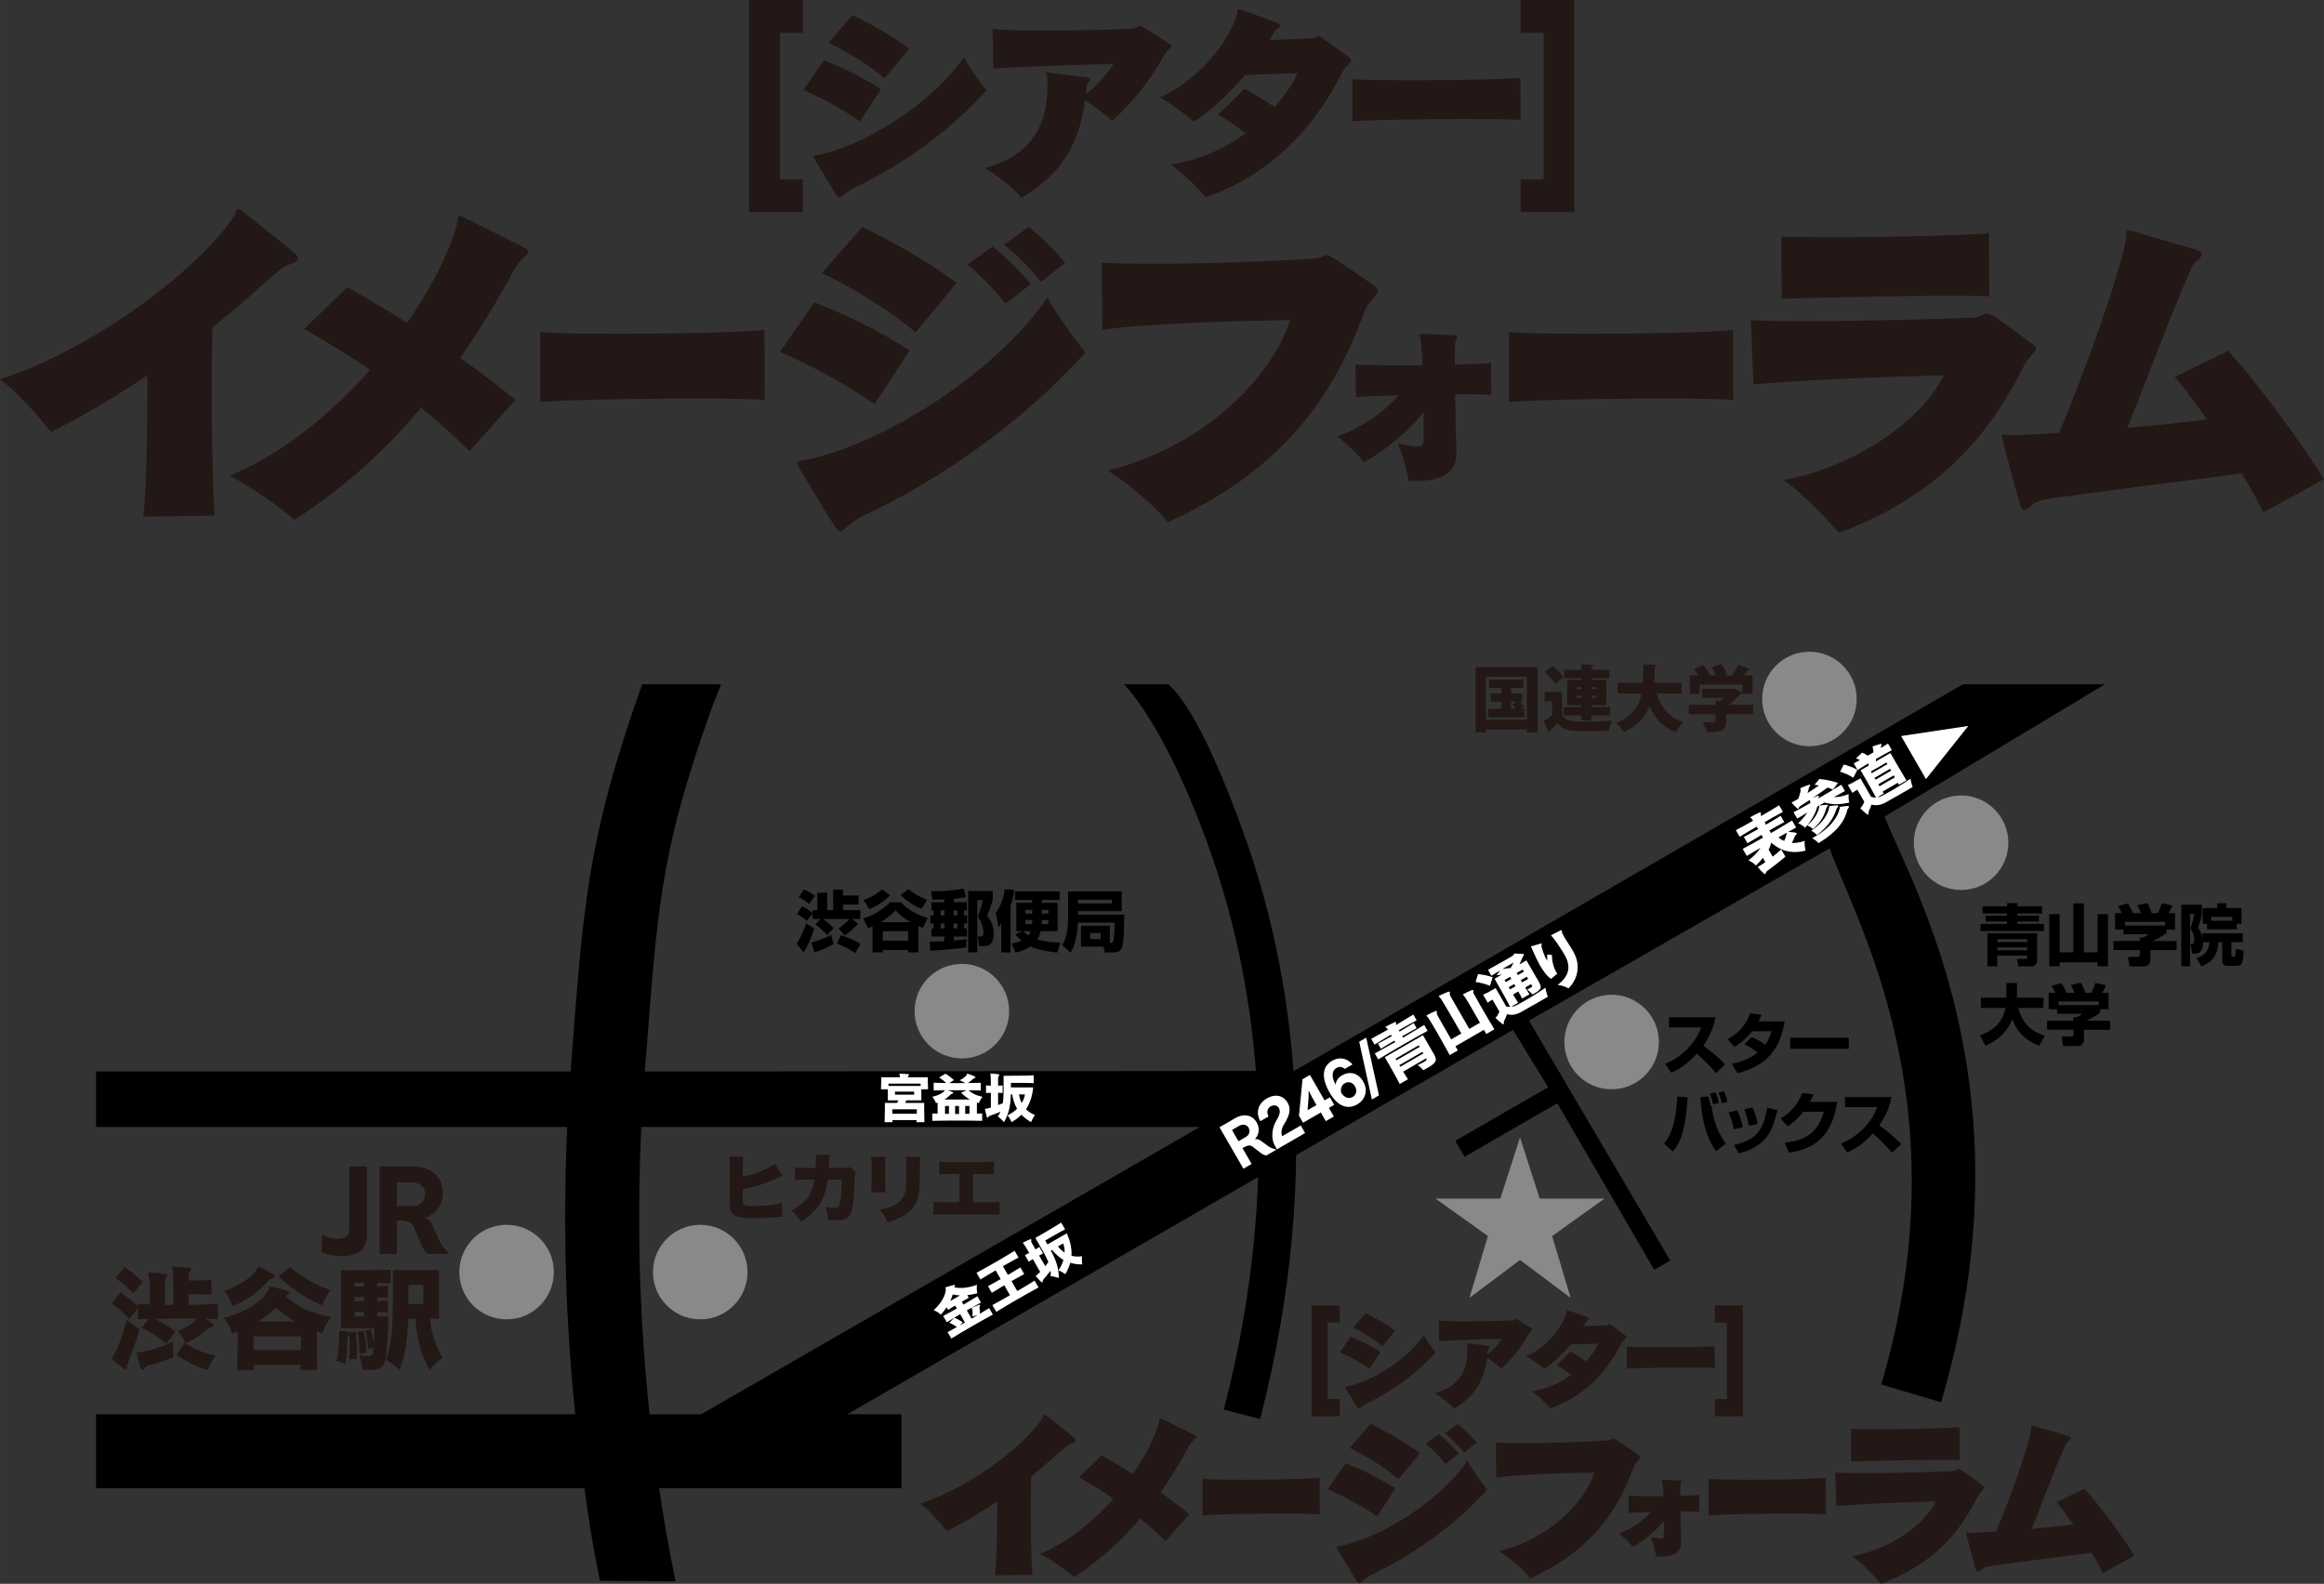 <?xml version="1.0" encoding="UTF-8"?>
<svg id="_レイヤー_1" data-name="レイヤー 1" xmlns="http://www.w3.org/2000/svg" width="263.98mm" height="179.91mm" viewBox="0 0 748.28 509.98">
  <rect x="0" y="0" width="748.28" height="509.98" fill="#333333" stroke="none"/>
  <defs>
    <style>
      .cls-1 {
        fill: none;
      }

      .cls-2 {
        fill: #231815;
      }

      .cls-3 {
        fill: #898989;
      }

      .cls-4 {
        fill: #fff;
      }
    </style>
  </defs>
  <g>
    <path class="cls-2" d="M241.19,68.34V0h17.28v10.6h-7.38v47.15h7.38v10.59h-17.28Z"/>
    <path class="cls-2" d="M284.84,25.22c-5.2-4.44-12.16-8.61-18.11-11.47l7.79-8.88c5.94,2.86,12.5,6.55,18.24,10.8l-7.92,9.56ZM276.91,39.09c-6.01-4.23-12.57-7.58-18.25-10.1l6.62-9.57c6.02,2.4,12.17,5.26,18.38,9.29l-6.76,10.39ZM275.13,60.47c-1.98.96-2.73,1.65-3.62,2.4-1.22,1.03-1.29,1.23-2.45-.41-.68-1.1-5.53-9.09-6.84-11.35-.89-1.51.75-.96,3.42-1.71,16.26-4.37,35.46-17.56,44.68-30.96,2.06,3.69,4.59,7.17,7.33,10.66-11.83,13.12-26.99,23.92-42.51,31.37Z"/>
    <path class="cls-2" d="M374.57,18.12c-3.76,7.1-9.77,14.83-16.46,20.78-2.33-2.06-5.6-4.58-8.74-6.64-1.65,12.38-6.23,23.04-20.51,31.44-1.97-2.66-7.79-7.32-11.82-9.57,16.81-4.44,20.84-16.25,20.16-29.04-.06-.94-1.15-1.83.28-1.69,1.63.13,11,1.35,12.57,1.56.95.13,1.23.48.41,1.64-.55.82-.61,1.29-.75,2.45-.07.43-.07.84-.14,1.31,3.35-2.61,7.03-6.57,8.95-9.77-10.8.27-30.33.82-38.67,1.49l-.28-12.79c8.34,1.1,39.84.28,44.96-.05,1.91-.14,1.5-1.58,3.62-.41,1.51.82,5.87,3.62,8.34,5.19,1.78,1.1-.55,1.56-1.92,4.1Z"/>
    <path class="cls-2" d="M431.99,23.59c-8.95,18.04-23.85,33.21-43.8,39.91-2.26-2.95-7.73-8.06-11.34-10.53,9.64-1.44,17.76-5.33,24.25-10.05-2.87-2.31-5.95-4.3-8.88-6l8.47-8.33c3.21,1.7,6.42,3.68,9.7,5.93,3.42-3.89,5.95-7.78,7.38-10.92-4.44.14-9.9.27-16.94.55-4.64,5.52-10.38,11.14-16.4,15.03-3.55-3-6.96-5.47-11-7.8,12.16-5.38,21.46-16.87,24.6-25.9.6-1.7,0-2.86,1.08-2.45,1.92.55,10.53,3.68,12.17,4.37,1.16.48,1.1,1.03.34,1.63-.81.62-1.3,1.03-2.11,2.66-.2.35-.41.76-.68,1.17,4.25-.14,8.41-.28,13.26-.48,2.06-.07,1.64-1.44,3.48-.28,1.71,1.17,6.91,4.99,8.34,6.02,2.66,2.25.13,1.37-1.91,5.47Z"/>
    <path class="cls-2" d="M435.43,39.02v-13.53c6.9.62,46.93.36,54.12-.41l.06,13.53c-7.04-.55-47.08-.19-54.18.41Z"/>
    <path class="cls-2" d="M489.62,68.34v-10.59h7.39V10.6h-7.39V0h17.29v68.34h-17.29Z"/>
    <path class="cls-2" d="M93.83,84.93c-2.51.8-3.54,1.7-5.92,3.75-6.03,5.47-12.41,11.07-19.47,16.75-.68,17.32-.12,50.23.68,60.58l-23.01.35c1.02-7.64,1.37-28.03,1.37-45.56-9.34,6.37-19.58,12.52-31.09,18.33-4.44-5.58-10.47-12.63-16.39-16.96,29.27-9.57,61.5-33.37,74.47-51.26,1.72-2.38,1.37-4.42,2.97-3.3,2.85,2.06,15.14,11.97,17.19,13.68,1.93,1.6,1.59,2.97-.8,3.64Z"/>
    <path class="cls-2" d="M165.48,86.99c-5.13,9.45-10.82,19-17.3,28.24,6.37,4.55,12.4,9.11,17.77,13.55l-14.82,16.5c-4.33-4.42-9.67-9.22-15.59-13.99-11.28,13.55-24.71,25.86-40.76,36.09-5.13-4.54-14.12-10.69-20.83-14.23,16.28-6.61,32.21-19.36,45.2-34.05-7.07-4.79-14.36-9.34-21.29-13.11l14-13.55c6.15,3.53,12.75,7.41,19.24,11.51,7.51-10.82,13.21-21.86,15.94-31.31.58-1.83-.12-3.77,1.59-2.97,3.07,1.47,18.11,9,19.82,9.91,2.17,1.14,2.17,1.81.35,3.18-1.38,1.26-2.28,2.4-3.3,4.23Z"/>
    <path class="cls-2" d="M173.96,129.46v-22.54c9.2,1.01,62.59.57,72.16-.69l.09,22.55c-9.39-.92-62.77-.34-72.25.67Z"/>
    <path class="cls-2" d="M335.21,90.74c-3.64-4.44-7.41-8.31-11.95-11.95l7.97-5.7c4.44,3.53,8.08,7.18,11.72,11.51l-7.74,6.15ZM323.71,97.81c-3.64-4.67-7.51-8.67-12.18-12.65l8.08-5.81c4.56,3.77,8.54,7.74,12.3,12.08l-8.2,6.38ZM294.79,107.02c-8.66-7.41-20.28-14.35-30.18-19.13l12.98-14.81c9.91,4.78,20.84,10.94,30.41,17.99l-13.2,15.95ZM281.58,130.15c-10.03-7.07-20.96-12.64-30.41-16.85l11.05-15.95c10.02,3.98,20.27,8.77,30.64,15.49l-11.28,17.32ZM278.61,165.79c-3.3,1.58-4.55,2.72-6.03,3.98-2.05,1.71-2.17,2.06-4.09-.67-1.15-1.83-9.24-15.15-11.39-18.91-1.48-2.5,1.25-1.58,5.69-2.84,27.1-7.28,59.1-29.27,74.48-51.59,3.42,6.14,7.63,11.95,12.19,17.76-19.71,21.88-44.99,39.87-70.84,52.29Z"/>
    <path class="cls-2" d="M439.11,100.88c-11.28,31.2-30.3,52.39-63.09,67.29-3.2-4.31-13.44-13.21-19.37-16.62,31.21-7.85,52.85-30.07,58.77-48.5-16.74.34-45.33.91-60.47,3.18l-.23-21.63c14.24.8,46.92.11,68.68-1.37,3.18-.23,2.84-2.17,5.8-.23,2.39,1.48,10.93,7.3,12.76,8.65,4.21,3.09-.57,2.97-2.84,9.24Z"/>
    <path class="cls-2" d="M468.54,126.95c.07,6.91.27,14.16.41,18.67.14,6.48-4.51,9.82-15.43,9.15-.28-2.81-2.12-8.88-3.42-11.95,7.79,1.56,8.27,1.37,8.27-1.7v-8.35c-5.34,6.5-11.96,12.02-19.27,16.13-1.44-2.33-6.43-6.96-8.68-8.33,6.97-2.26,14.83-7.44,19.88-13.25-6.15.12-11.48.34-13.73.53l-.13-10.51c3,.27,12.23.34,21.59.27-.13-3.34-.35-6.36-.68-8.76-.13-.8-.68-1.35.21-1.35,1.9.05,9.48.34,11.06.48.67.07.89.19.34,1.3-.41.67-.41,1.08-.48,1.97-.07,1.65-.07,3.77-.07,6.16,5.34-.14,9.71-.35,11.69-.55l.07,10.25c-1.84-.14-6.22-.14-11.62-.14Z"/>
    <path class="cls-2" d="M485.87,129.46v-22.54c9.2,1.01,62.59.57,72.15-.69l.09,22.55c-9.39-.92-62.77-.34-72.24.67Z"/>
    <path class="cls-2" d="M573.67,96.21l-.12-20.05c13.33.59,53.41,0,66.85-1.03l.12,20.28c-13.79-.57-53.18.34-66.85.8ZM651.22,118.64c-13.55,27-32.11,42.71-59.11,52.96-4.33-5.01-12.75-13.78-17.88-16.98,22.55-4.21,44.3-18.79,51.59-33.71-16.86.23-48.51,1.6-61.26,2.86l-.8-20.73c12.53,1.01,60.7-.23,72.21-.8,2.5-.13,2.61-2.5,5.92-.46,3.07,1.94,10.02,7.17,12.64,9.11,2.74,1.94-.57,2.27-3.3,7.74Z"/>
    <path class="cls-2" d="M728.81,164.99c-1.95-3.77-4.22-8.08-6.96-12.54-20.6,2.63-42.36,5.36-61.84,8.1-3.86.57-4.78,1.14-6.25,2.5-1.83,1.7-2.86,1.47-3.3-.46-1.02-3.64-4.9-17.42-5.81-21.63-.46-1.83.67-.69,3.53-.8,4.22-.11,9.22-.46,14.81-.8,8.43-20.03,18.33-47.49,21.4-61.5.58-2.61-.45-4.08,1.48-3.64,3.3.9,18.22,5.36,21.53,6.27,1.82.57,2.04,1.71.46,3.07-1.38,1.03-1.83,1.72-2.73,3.87-4.68,10.14-12.53,31.2-20.16,50.33,8.76-.8,17.53-1.7,25.62-2.72-3.53-5.13-7.06-9.8-10.36-13.67l17.2-8.42c9.56,10.58,22.32,27.78,30.86,41.33l-19.47,10.71Z"/>
  </g>
  <path d="M677.81,220.33h-45.79l-215.32,124.5-209.08.19c4.06-51.29,4.35-69.08,21.65-117.33l2.9-7.37h-25.4c-17.87,50.31-18.97,71.25-23.03,124.69H30.93v17.85h151.71c-.26,5.69-.45,11.39-.56,17.09-.08,4-.12,7.99-.12,12s.05,8,.12,11.98c.33,17.27,1.38,34.43,3.13,51.45H30.93v23.8h157.23c1.7,11.87,2.6,18.1,5,29.82l24.33.17c-1.94-9.61-3.83-20.26-5.28-29.99h78.04v-23.8h-17.46l214.37-123.77,11.3,18.47-29.87,17.24,2.97,5.15,29.87-17.23,31.19,53.62,5.16-2.98-45.48-77.24,96.8-55.48c8.08,22.9,43.29,82.42,16.62,172.64l19.28,5.7c29.9-101.11-9.74-166.65-18.18-188.57l70.96-42.62ZM225.73,455.4h-16.57c-1.89-17.58-2.99-35.3-3.3-53.16-.06-3.42-.1-6.84-.1-10.27s.04-6.85.1-10.26c.11-6.29.31-12.57.61-18.83h179.87l-160.62,92.53Z"/>
  <path class="cls-1" d="M205.86,402.24c.31,17.86,1.41,35.58,3.3,53.16h16.57l160.62-92.53h-179.87c-.31,6.26-.5,12.54-.61,18.83v20.54Z"/>
  <path d="M205.86,402.24v-20.54c-.06,3.42-.1,6.84-.1,10.26s.04,6.85.1,10.27Z"/>
  <g>
    <path class="cls-2" d="M109.95,404.47c-2.32,0-4.65-.49-6.28-1.29v-5.6c1.82.95,3.62,1.33,5.22,1.33,2.1,0,3.58-.91,3.58-3.04v-20.3h5.67v21.86c0,4.69-2.67,7.04-8.19,7.04Z"/>
    <path class="cls-2" d="M136.87,384.33c0,2.48-1.75,4.01-4.26,4.01h-4.84v-7.66h4.84c1.94,0,4.26,1.1,4.26,3.65ZM144.72,403.75c-1.33-1.18-2.51-2.77-2.89-3.5l-2.71-5.98c-.38-.88-1.18-1.68-2.32-2.17,3.42-1.1,5.79-4.04,5.79-8.04,0-5.18-3.88-8.49-9.83-8.49h-10.55v28.18h5.55v-10.77c4.16,0,4.99.88,5.6,2.32l2.47,5.9c.46,1.07,1.23,1.91,1.87,2.55h7.01Z"/>
    <path class="cls-2" d="M42.91,416.56c-1.68-1.94-3.81-3.73-5.68-5.02l2.82-3.51c1.9,1.18,3.96,2.82,5.9,4.69l-3.05,3.84ZM66.11,424.63c.76.5,1.48.99,2.13,1.45.77.58.65,1.26-.23,1.3-.68.04-.91.26-1.25.57-1.79,1.72-3.85,3.09-6.93,4.61,0,0-1.07-2.36-2.59-4,3.01-1.14,5.37-2.82,6.28-3.96-4.49-.07-9.06-.07-13.67.04,2.25,1.07,4.45,2.44,6.59,4.04l-2.82,3.93c-2.47-2.02-5.18-3.73-8.03-5.07l2.36-2.86c-1.18,0-2.36.05-3.54.07v-3.54l-2.78,3.51c-1.87-2.02-3.81-3.74-5.71-5.07l2.82-3.51c1.87,1.18,3.74,2.59,5.68,4.46v-.76c1.26.07,2.51.12,3.77.19.04-3.96.04-8.45-.26-9.25-.35-.92-.43-1.07.53-1.03,1.49.07,3.39.22,4.87.42.84.11.69.69.23,1.18-.34.38-.38.65-.42,1.1-.08,1.34-.04,4.38-.04,7.69.91,0,1.79.04,2.71.04.04-4.45.04-10.51-.26-11.35-.35-.91-.42-1.07.53-1.03,1.48.08,3.39.23,4.87.43.84.11.69.68.23,1.18-.34.38-.38.65-.42,1.1-.04.38-.04.99-.04,1.78,1.6.05,4.53.05,7.35-.19v4.76c-2.82-.11-5.75-.15-7.35-.15v3.46c3.2-.04,6.4-.15,9.44-.34v4.91c-1.33-.03-2.66-.07-4.03-.11ZM41.28,438.57c-.12.31-.34.81-.34,1.3-.04,1.07-.46,1.33-1.3.72-1.14-.84-2.36-1.83-3.23-2.67-.69-.64-.5-.75-.04-1.25.92-.96,3.05-6.28,4.46-11.62l4.15,3.09c-1.48,4.76-2.75,8.15-3.7,10.43ZM47.52,439.8c-.23.07-.65.3-.84.6-.49.8-1.03,1.07-1.41,0-.46-1.29-.84-2.85-1.06-3.96-.27-1.25-.16-.95,1.1-1.1,1.41-.15,6.4-1.29,10.44-3.31v4.99c-3.47,1.41-6.28,2.28-8.23,2.78ZM66.91,441.16c-3.54-1.07-6.78-2.59-10.09-4.91l2.66-3.85c2.97,1.94,5.87,3.24,9.94,4.16-1.48,1.9-2.51,4.6-2.51,4.6Z"/>
    <path class="cls-2" d="M95.06,425.51h-12.03c2.21-1.34,4.04-2.75,5.75-4.46,1.98,1.75,4.11,3.17,6.28,4.46ZM106.34,415.42c-4.84-1.67-8.38-3.77-12.98-7.42l-3.66,3.08c4.95,4.46,8.87,6.9,13.98,9.23,0,0,.99-2.67,2.66-4.88ZM88.05,410.35c-1.03-.64-3.12-1.78-4.07-2.28-.76-.38-.95-.27-1.26.5-.68,1.71-4.23,4.87-10.55,7.12,1.9,2.25,2.78,4.87,2.78,4.87,5.64-2.48,8.76-5.1,11.77-8.57.11-.15.57-.27,1.14-.42.73-.2.76-.88.19-1.23ZM106.61,424.14c-6.36-1.41-10.21-2.78-14.66-6.82.15-.11.38-.26.68-.38.76-.22.65-.98.04-1.21-1.79-.61-3.5-1.03-5.29-1.41-.91-.19-.72-.04-.87.76-.23,1.3-4.42,6.86-14.51,9.22,2.02,2.37,2.74,5.1,2.74,5.1.61-.22,1.22-.46,1.79-.65,0,3.54-.04,9.18-.2,12.38h5.45c-.04-.53-.04-1.07-.07-1.63h15.08c0,.57-.04,1.1-.08,1.63h5.45c-.11-3.31-.15-8.95-.15-12.45.61.19,1.22.38,1.83.58,0,0,.72-2.71,2.78-5.1ZM96.89,434.69h-15.28v-4.38h15.28v4.38Z"/>
    <path class="cls-2" d="M136.32,419.87h-4.8v-6.17h4.8v6.17ZM125.73,413.17v-4.34c-5.67.23-15.96.19-15.96.19v18.66h10.78c-.04,1.75-.12,3.31-.19,4.68-.27-1.6-.58-2.93-.99-4.26l-1.72.38c.46,1.79.76,3.84.91,5.83l1.68-.46c-.08.61-.11,1.19-.19,1.75-.12,1.07-.84,1.14-4.42.76.87,2.29.99,4.65.99,4.65,5.48.34,7.27-.15,7.77-5.1.38-3.54.61-7.47.68-12.04h-3.61v-1.4c1.22,0,2.44.04,3.43.07v-3.72c-.99.03-2.17.07-3.43.11v-1.18c1.22,0,2.44.03,3.43.07v-3.73c-.99.05-2.21.08-3.43.12v-1.14c1.44.04,2.97.07,4.26.11ZM142.57,437.2c-2.13-3.39-3.66-7.42-4.12-12.6h2.9v-15.61h-14.85v9.63c0,9.87-.76,15.19-2.21,19.19,2.21,1.23,4.38,3.31,4.38,3.31,1.68-4.45,2.52-9.29,2.74-16.53h2.36c.38,6.63,1.9,11.62,4.53,16.53,0,0,1.94-2.43,4.27-3.93ZM118.08,435.56c-.23-2.52-.53-4.84-.95-7.01l-1.95.31c.34,2.28.54,4.68.57,7.08l2.32-.38ZM114.95,437.47c.04-3.01-.08-5.71-.31-8.6l-2.17.15c.15,3.09.15,5.83-.03,8.69l2.51-.23ZM112.25,429.77c.34-.64.31-.76-.19-.91-.65-.16-1.68-.31-2.36-.38-.53-.07-.5,0-.46.87.08,1.37-.12,5.29-.91,8.91,1.41.31,2.9.88,2.9.88.46-3.58.64-6.51.68-8.15,0-.54.16-.83.34-1.22ZM117.16,414.27h-3.01v-1.22h3.01v1.22ZM117.16,419h-3.01v-1.34h3.01v1.34ZM117.16,423.87h-3.01v-1.48h3.01v1.48Z"/>
  </g>
  <path class="cls-3" d="M324.92,325.58c0,8.41-6.81,15.22-15.22,15.22s-15.22-6.81-15.22-15.22,6.82-15.22,15.22-15.22,15.22,6.82,15.22,15.22Z"/>
  <path class="cls-3" d="M178.33,409.6c0,8.41-6.82,15.22-15.22,15.22s-15.22-6.81-15.22-15.22,6.82-15.22,15.22-15.22,15.22,6.81,15.22,15.22Z"/>
  <path class="cls-3" d="M597.82,225.06c0,8.41-6.81,15.22-15.22,15.22s-15.22-6.81-15.22-15.22,6.81-15.21,15.22-15.21,15.22,6.81,15.22,15.21Z"/>
  <path class="cls-3" d="M646.65,271.35c0,8.41-6.81,15.22-15.22,15.22s-15.22-6.81-15.22-15.22,6.82-15.22,15.22-15.22,15.22,6.81,15.22,15.22Z"/>
  <path class="cls-3" d="M240.68,409.6c0,8.41-6.81,15.22-15.22,15.22s-15.22-6.81-15.22-15.22,6.82-15.22,15.22-15.22,15.22,6.81,15.22,15.22Z"/>
  <g>
    <path class="cls-4" d="M309.1,417.11c-1.03.61-2.08,1.22-3.14,1.82.34-.7.59-1.4.79-2.13.8.18,1.59.28,2.35.32ZM314.61,413.7c-2.84.94-4.83,1.24-7.35.83.04-.07.09-.16.17-.27.23-.32.02-.58-.26-.51-.76.17-1.73.43-2.49.68-.39.12-.23.15-.18.51.12.8-.33,3.7-3.88,6.94,1.36.47,2.31,1.43,2.31,1.43.74-.85,1.35-1.62,1.87-2.38l.47.83c.72-.46,1.5-.94,2.28-1.37l.54.94c-1.35.76-2.77,1.54-4.4,2.41l1.16,2.01c1.55-.96,2.95-1.78,4.3-2.59l1.54,2.67c-.52.31-1.05.61-1.59.9l.87-.99c-.97-.66-1.89-1.13-2.67-1.46l-1.65,1.64c.82.31,1.71.83,2.46,1.36-1,.56-2,1.11-3.01,1.65l1.2,2.07c4.34-2.65,8.79-5.22,13.39-7.73l-1.19-2.07c-1,.62-2,1.22-3,1.81.02-.71-.03-1.55-.13-2.02-.04-.17.04-.32.13-.47.16-.25.04-.47-.26-.38-.59.2-1.54.58-2.12.83-.27.1-.31.11-.16.44.12.28.29,1.33.13,2.48l1.66-.42c-.64.36-1.28.75-1.91,1.12l-1.54-2.67c1.4-.8,2.88-1.62,4.56-2.53l-1.17-2.01c-1.64,1.01-3.08,1.88-4.46,2.7l-.55-.96c.77-.42,1.54-.85,2.26-1.24l-.49-.85c1.03-.1,2.08-.32,3.22-.6,0,0-.33-1.29-.07-2.72Z"/>
    <path class="cls-4" d="M320.78,422.4l-1.26-2.18c1.93-1.06,3.73-2.05,5.67-3.17l-1.84-3.2c-1.46.86-2.73,1.62-4,2.42l-1.24-2.15c1.35-.71,2.63-1.44,4.09-2.26l-1.62-2.81c-1.78,1.03-3.33,1.97-4.91,2.94l-1.25-2.16c4-2.17,8.31-4.65,12.27-7.09l1.25,2.17c-1.65.88-3.26,1.77-5.03,2.79l1.63,2.81c1.43-.84,2.7-1.6,4-2.41l1.24,2.14c-1.34.71-2.63,1.44-4.09,2.26l1.84,3.2c1.94-1.11,3.7-2.17,5.6-3.34l1.26,2.19c-4.67,2.54-9.14,5.12-13.61,7.85Z"/>
    <path class="cls-4" d="M342.31,400.39c.34.87.52,1.86.48,2.93-.78-.52-1.49-1.18-2.15-1.98l1.67-.96ZM348.4,404.5c-1.25.19-2.38.12-3.41-.16.16-2.25-.33-4.61-1.51-7.23l-6.21,3.59-.73-1.27c.8-.46,3.78-2.23,6.4-3.59l-1.26-2.18c-2.81,1.81-8.32,4.95-8.32,4.95l2.45,4.25c.77,1.34,1.33,2.49,1.75,3.53-.35.47-.68.89-1,1.3-.63-1.04-1.33-2.26-2-3.42.46-.24.82-.43,1.3-.67l-1.23-2.12c-.44.32-.77.55-1.22.81-.64-1.11-1.17-2.02-1.29-2.26-.09-.2-.12-.33-.07-.56.06-.3-.02-.57-.37-.43-.66.26-1.5.66-2.11.97-.36.19-.28.18.02.49.19.22.93,1.43,1.8,2.94-.43.25-.9.48-1.39.7l1.22,2.12c.45-.31.89-.58,1.33-.84.79,1.36,1.61,2.82,2.36,4.12-.49.51-.85.84-1.01.97-.45.33-.58.21-.15.71.35.4.97,1.03,1.46,1.53.41.38.53.1.56-.33.01-.22.11-.35.18-.44.51-.58,1.35-1.59,2.31-2.81.07.59.07,1.17.01,1.74,1.21.07,2.64.6,2.64.6.02-2.9-.71-5.48-2.57-8.86l.36-.2c1.16,1.36,2.35,2.43,3.7,3.24-.32,1.11-.85,2.24-1.6,3.33,1.14.47,2.21,1.25,2.21,1.25.71-1.21,1.24-2.42,1.57-3.67,1.15.35,2.41.53,3.87.53,0,0-.18-1.35-.09-2.64Z"/>
  </g>
  <path class="cls-4" d="M296.42,349.65h-10.36v-.73h10.36v.73ZM298.81,350.74c-.09-1.2-.07-3.87-.07-3.87h-6.43s.02-.06.02-.07c.01-.25.03-.23.21-.43.2-.23.22-.48-.18-.52-.85-.07-1.79-.12-2.48-.14-.42-.02-.36.06-.2.5.06.18.07.39.09.66h-6.04s.02,2.62-.07,3.87h2.18v3.57h3.41c-.11.27-.23.53-.38.82h-3.96s.02,3.9-.09,6.21h2.55c-.02-.22-.02-.46-.03-.67h7.78c-.01.23-.01.45-.03.67h2.55c-.09-2.37-.07-6.21-.07-6.21h-6.12c.14-.27.25-.53.37-.82h4.83v-3.57h2.16ZM294.33,352.47h-6.16v-.98h6.16v.98ZM295.19,358.61h-7.87v-1.43h7.87v1.43Z"/>
  <path class="cls-4" d="M312.26,354.03h-8.18c.84-.52,1.54-1.1,2-1.62.09-.09.32-.19.57-.27.34-.07.34-.37.05-.52-.35-.16-1.05-.41-1.62-.57,2.04-.02,4.11-.02,6.16,0l-1.79.78c.88.9,1.79,1.61,2.8,2.2ZM316.37,353.17c-2.23-.48-3.44-1.16-4.53-2.12,1.32.02,2.68.04,3.96.07v-2.47c-1.37.04-2.75.07-4.14.09.63-.4,1.22-.92,1.61-1.31.13-.12.25-.16.5-.25.36-.12.43-.41.06-.57-.64-.31-1.46-.63-2.16-.85-.38-.11-.23-.06-.43.35-.18.39-1,1.09-2.25,1.74.74.27,1.4.65,1.79.89-1.72.03-3.44.03-5.14,0l1.5-.95c-.91-.87-1.81-1.55-2.75-2.07l-2,1.22c.89.56,1.64,1.16,2.28,1.79-1.37-.02-2.73-.06-4.05-.09v2.47c1.16-.04,2.39-.06,3.61-.07-.23.46-1.25,1.46-4.06,2.12.84,1.01,1.2,2.03,1.2,2.03.18-.06.34-.11.52-.16v3.55c-.58-.02-1.14-.03-1.72-.05v2.37c5.3-.12,10.77-.12,16.07,0v-2.37c-.58.02-1.13.03-1.7.05v-3.58c.19.06.41.14.62.19,0,0,.38-1.05,1.2-2.03ZM312.15,358.63c-.43,0-.95.02-1.37.02v-2.55h1.37v2.53ZM308.78,358.67h-1.25v-2.57h1.25v2.57ZM305.53,358.65c-.39,0-.86-.02-1.25-.02v-2.53h1.25v2.55Z"/>
  <path class="cls-4" d="M330.01,352.4c-.14.93-.48,1.87-1.05,2.78-.41-.83-.69-1.77-.87-2.78h1.92ZM333.22,359.01c-1.18-.46-2.12-1.1-2.87-1.84,1.27-1.88,2.02-4.17,2.31-7.03h-7.17v-1.46c.92,0,4.39-.04,7.33.09v-2.52c-3.34.17-9.68.13-9.68.13v4.91c0,1.53-.09,2.82-.25,3.92-.54.23-1.04.43-1.52.62-.01-1.21-.01-2.63-.01-3.96.52.02.92.04,1.46.07v-2.45c-.54.06-.95.09-1.46.09,0-1.29,0-2.34.01-2.61.02-.21.06-.34.22-.52.19-.23.26-.5-.11-.55-.7-.11-1.62-.19-2.3-.21-.41-.02-.34.02-.24.45.06.29.09,1.69.09,3.44-.5,0-1.02-.04-1.55-.09v2.45c.54-.04,1.06-.06,1.57-.06,0,1.57-.02,3.25-.02,4.75-.68.2-1.16.3-1.35.33-.55.07-.61-.1-.48.54.11.52.32,1.37.5,2.05.16.54.41.36.64,0,.13-.18.27-.25.38-.29.73-.24,1.96-.7,3.41-1.28-.23.56-.52,1.05-.86,1.51,1.02.67,1.99,1.85,1.99,1.85,1.46-2.51,2.12-5.11,2.21-8.97h.41c.32,1.76.82,3.29,1.59,4.66-.84.81-1.86,1.51-3.05,2.09.75.98,1.29,2.19,1.29,2.19,1.22-.7,2.28-1.48,3.19-2.38.82.87,1.82,1.66,3.09,2.38,0,0,.52-1.26,1.25-2.33Z"/>
  <g>
    <path class="cls-3" d="M499.76,398l5.94,19.87-16.28-12.16-16.28,12.16,5.94-19.87-16.85-12.06h20.85l6.34-19.71,6.34,19.71h20.85l-16.85,12.06Z"/>
    <g>
      <path class="cls-2" d="M422.31,456.02v-35.71h9.03v5.54h-3.86v24.64h3.86v5.53h-9.03Z"/>
      <path class="cls-2" d="M445.11,433.49c-2.71-2.32-6.35-4.5-9.46-6l4.07-4.64c3.1,1.49,6.53,3.42,9.53,5.64l-4.14,4.99ZM440.97,440.73c-3.14-2.21-6.57-3.96-9.54-5.28l3.46-5c3.15,1.25,6.36,2.75,9.61,4.85l-3.53,5.43ZM440.04,451.91c-1.03.5-1.43.86-1.89,1.25-.64.54-.67.64-1.28-.21-.36-.58-2.89-4.75-3.57-5.93-.46-.79.39-.5,1.79-.89,8.5-2.28,18.53-9.18,23.34-16.18,1.08,1.93,2.4,3.75,3.83,5.57-6.18,6.86-14.1,12.5-22.21,16.39Z"/>
      <path class="cls-2" d="M492,429.77c-1.96,3.71-5.1,7.75-8.6,10.86-1.22-1.08-2.93-2.39-4.57-3.47-.86,6.47-3.25,12.04-10.72,16.43-1.03-1.39-4.07-3.82-6.18-5,8.78-2.32,10.89-8.49,10.53-15.17-.03-.49-.6-.96.14-.88.85.07,5.75.71,6.57.82.5.07.64.25.21.85-.29.43-.32.68-.39,1.28-.04.22-.04.44-.07.69,1.75-1.36,3.67-3.43,4.68-5.1-5.64.14-15.85.43-20.21.78l-.14-6.68c4.36.58,20.82.15,23.49-.03,1-.07.78-.83,1.89-.21.79.43,3.07,1.89,4.36,2.71.93.58-.29.82-1,2.14Z"/>
      <path class="cls-2" d="M522.01,432.63c-4.68,9.43-12.46,17.35-22.89,20.85-1.18-1.54-4.04-4.21-5.93-5.5,5.04-.75,9.28-2.78,12.67-5.25-1.5-1.21-3.11-2.25-4.64-3.14l4.43-4.35c1.68.89,3.35,1.92,5.07,3.1,1.79-2.03,3.11-4.06,3.86-5.71-2.32.07-5.17.14-8.85.29-2.43,2.89-5.42,5.82-8.57,7.85-1.86-1.57-3.64-2.86-5.75-4.07,6.35-2.81,11.21-8.82,12.85-13.53.32-.89,0-1.49.57-1.28,1,.29,5.5,1.92,6.36,2.28.61.25.58.54.18.85-.42.32-.68.54-1.1,1.39-.11.19-.21.4-.36.61,2.22-.07,4.39-.15,6.93-.25,1.08-.04.86-.75,1.82-.15.9.61,3.61,2.61,4.36,3.15,1.39,1.18.07.71-1,2.86Z"/>
      <path class="cls-2" d="M523.8,440.7v-7.07c3.61.33,24.52.19,28.28-.21l.03,7.07c-3.68-.29-24.6-.1-28.31.21Z"/>
      <path class="cls-2" d="M552.12,456.02v-5.53h3.86v-24.64h-3.86v-5.54h9.03v35.71h-9.03Z"/>
      <path class="cls-2" d="M345.3,464.69c-1.31.42-1.85.89-3.1,1.96-3.15,2.86-6.48,5.78-10.17,8.75-.36,9.05-.06,26.25.36,31.66l-12.02.19c.53-3.99.71-14.65.71-23.8-4.88,3.33-10.23,6.54-16.25,9.58-2.32-2.91-5.47-6.6-8.57-8.86,15.29-5,32.13-17.44,38.91-26.78.9-1.24.71-2.31,1.55-1.73,1.49,1.08,7.91,6.26,8.98,7.15,1.01.83.83,1.55-.42,1.9Z"/>
      <path class="cls-2" d="M382.74,465.76c-2.68,4.94-5.65,9.93-9.04,14.76,3.33,2.38,6.48,4.76,9.28,7.08l-7.74,8.62c-2.26-2.31-5.05-4.82-8.15-7.31-5.89,7.08-12.91,13.51-21.3,18.86-2.68-2.37-7.38-5.59-10.89-7.43,8.51-3.45,16.83-10.12,23.62-17.79-3.69-2.5-7.5-4.88-11.13-6.85l7.32-7.08c3.21,1.85,6.66,3.87,10.06,6.01,3.93-5.65,6.9-11.42,8.33-16.36.3-.96-.06-1.97.83-1.55,1.61.77,9.46,4.71,10.35,5.18,1.13.59,1.13.95.18,1.66-.72.66-1.19,1.25-1.73,2.21Z"/>
      <path class="cls-2" d="M387.18,487.95v-11.78c4.81.53,32.7.3,37.71-.36l.05,11.79c-4.91-.48-32.8-.18-37.75.35Z"/>
      <path class="cls-2" d="M471.44,467.72c-1.9-2.32-3.87-4.34-6.25-6.25l4.17-2.98c2.32,1.85,4.22,3.75,6.12,6.01l-4.05,3.21ZM465.43,471.42c-1.9-2.44-3.92-4.53-6.37-6.61l4.22-3.04c2.38,1.97,4.46,4.05,6.43,6.31l-4.28,3.33ZM450.31,476.23c-4.52-3.87-10.6-7.5-15.77-10l6.78-7.74c5.18,2.5,10.89,5.72,15.89,9.4l-6.9,8.33ZM443.41,488.31c-5.24-3.69-10.95-6.61-15.89-8.81l5.77-8.33c5.23,2.08,10.59,4.58,16.01,8.09l-5.89,9.05ZM441.86,506.94c-1.72.83-2.38,1.42-3.15,2.08-1.07.89-1.13,1.08-2.14-.35-.6-.96-4.83-7.92-5.95-9.88-.78-1.31.65-.83,2.97-1.48,14.16-3.81,30.88-15.29,38.92-26.96,1.79,3.21,3.99,6.25,6.37,9.28-10.3,11.43-23.51,20.83-37.02,27.32Z"/>
      <path class="cls-2" d="M525.73,473.02c-5.89,16.31-15.83,27.38-32.97,35.16-1.67-2.25-7.02-6.9-10.12-8.69,16.31-4.1,27.62-15.71,30.71-25.35-8.75.18-23.68.47-31.6,1.66l-.12-11.3c7.44.42,24.52.06,35.89-.71,1.66-.12,1.48-1.13,3.03-.12,1.25.77,5.71,3.81,6.67,4.52,2.2,1.62-.3,1.55-1.49,4.83Z"/>
      <path class="cls-2" d="M541.11,486.64c.04,3.61.14,7.4.21,9.75.07,3.39-2.36,5.13-8.07,4.78-.15-1.47-1.11-4.64-1.79-6.25,4.07.82,4.32.71,4.32-.89v-4.36c-2.79,3.4-6.25,6.28-10.07,8.43-.75-1.21-3.36-3.64-4.54-4.35,3.64-1.18,7.75-3.89,10.39-6.92-3.21.06-6,.18-7.17.28l-.07-5.49c1.57.14,6.39.18,11.28.14-.07-1.75-.18-3.32-.36-4.58-.07-.42-.36-.71.11-.71.99.03,4.96.18,5.78.25.35.04.46.1.18.68-.21.35-.21.57-.25,1.03-.04.86-.04,1.97-.04,3.22,2.79-.07,5.07-.19,6.11-.29l.04,5.36c-.96-.07-3.25-.07-6.07-.07Z"/>
      <path class="cls-2" d="M550.16,487.95v-11.78c4.81.53,32.71.3,37.7-.36l.05,11.79c-4.9-.48-32.8-.18-37.75.35Z"/>
      <path class="cls-2" d="M596.04,470.58l-.06-10.48c6.97.31,27.91,0,34.93-.54l.06,10.6c-7.21-.3-27.79.18-34.93.42ZM636.57,482.3c-7.08,14.11-16.78,22.32-30.89,27.67-2.26-2.62-6.66-7.2-9.34-8.87,11.78-2.2,23.15-9.82,26.96-17.61-8.81.12-25.35.83-32.01,1.49l-.42-10.83c6.55.53,31.72-.12,37.73-.42,1.31-.07,1.36-1.31,3.09-.24,1.61,1.01,5.24,3.75,6.61,4.76,1.43,1.01-.3,1.19-1.73,4.05Z"/>
      <path class="cls-2" d="M677.11,506.52c-1.02-1.97-2.2-4.22-3.63-6.55-10.77,1.37-22.13,2.8-32.32,4.23-2.02.3-2.5.59-3.27,1.31-.96.89-1.49.77-1.73-.24-.53-1.9-2.56-9.1-3.04-11.3-.24-.96.35-.36,1.84-.42,2.2-.06,4.82-.24,7.74-.42,4.4-10.47,9.58-24.82,11.18-32.14.3-1.36-.24-2.13.77-1.9,1.73.47,9.52,2.8,11.25,3.28.95.3,1.07.89.24,1.61-.72.54-.95.9-1.43,2.02-2.45,5.3-6.55,16.31-10.53,26.3,4.58-.42,9.16-.89,13.39-1.42-1.85-2.68-3.69-5.12-5.41-7.15l8.99-4.4c4.99,5.53,11.66,14.51,16.12,21.6l-10.18,5.6Z"/>
    </g>
  </g>
  <path d="M361.9,220.33c.2.22,13.41,12.97,27.87,54.02,13.33,37.83,24.89,99.69,4.28,179.54l11.68,3.02c21.46-83.11,9.24-147.66-4.79-187.18-15.29-43.06-23.94-48.44-24.79-49.4h-14.25Z"/>
  <g>
    <path d="M261.64,294.08l-1.86,2.48c-.88-.81-1.93-1.62-3.16-2.28l1.65-2.48c1.03.49,2.58,1.48,3.38,2.22v-.98h1.52v-5.62h3.16v5.62h1.93v-6.56h3.16v1.87h5.04v2.92h-5.04v1.77h5.55v2.87h-2.67l1.95,1.51c-1.07,1.29-2.95,2.95-4.3,3.81l-1.92-2.28c1.35-.88,2.92-2.39,3.48-3.04h-8.55c.13.08,2.16,1.48,3.46,2.95l-2.07,2.22c-.98-1.11-2.54-2.52-3.78-3.38l1.6-1.79h-2.52v-1.82ZM258.82,286.41c.77.3,2.5,1.1,3.54,2.08l-1.81,2.58c-1.22-1-2.16-1.56-3.42-2.2l1.69-2.46ZM262.17,298.97c-.25.9-1.92,5.71-3.46,7.67l-2.22-2.76c1.15-1.61,2.33-4.3,3.1-6.54l2.58,1.62ZM268.35,303.96c-1.71,1.07-4.1,2.08-6.09,2.67l-1.03-3.17c1.67-.34,4.75-1.51,6.41-2.43l.71,2.92ZM270.76,301.13c1.82.51,4.75,1.8,6.31,2.8l-1.71,2.95c-1.8-1.22-3.91-2.31-5.9-3.08l1.3-2.67Z"/>
    <path d="M292.4,299.84v3.05h-8.19v-3.05h8.19ZM298.71,295.62c-3.4-1.07-6.34-2.59-8.7-5.11h-3.44c-2.37,2.52-6.07,4.54-8.66,5.2l1.61,3.16c.75-.3.9-.36,1.41-.59v8.37h3.29v-.77h8.19v.77h3.29v-8.48c.6.26.79.34,1.45.59l1.56-3.14ZM283.45,296.95c3.1-1.84,4.21-3.08,4.89-3.85,1.35,1.62,3.1,2.82,4.94,3.85h-9.83ZM283.96,286.34c-1.6,1.52-3.72,2.74-5.9,3.46l1.88,2.93c2.29-.94,4.81-2.56,6.63-4.45l-2.61-1.95ZM298.5,289.72c-1.94-.72-3.91-1.71-5.97-3.44l-2.58,1.9c1.77,1.69,4.21,3.51,6.8,4.45l1.75-2.91Z"/>
    <path d="M304.12,293.14v1.58h-1.26v-1.58h1.26ZM304.04,290.51h-4.13v2.64h.69v1.58h-1.11v2.63h1.11v1.57h-.69v2.63h4.13v1.49c-2.76.15-3.82.13-4.68.13l.19,2.95c3.87-.21,7.74-.54,11.58-1.05l.05-2.69c-.92.13-1.82.28-4.08.46v-1.3h4.21v-2.63h-.9v-1.57h.98v-2.63h-.98v-1.58h.9v-2.64h-4.21v-1.1c1.9-.18,2.93-.34,3.91-.54l-.74-2.76c-3.44.71-6.97.87-10.5.87l.43,2.72c1.88-.02,2.52-.05,3.85-.11v.92ZM308.27,293.14v1.58h-1.26v-1.58h1.26ZM304.12,297.35v1.57h-1.26v-1.57h1.26ZM308.27,297.35v1.57h-1.26v-1.57h1.26ZM311.73,286.88v19.77h2.93v-16.8h1.75c-.43,2.31-1.24,4.43-1.58,5.3.47.67,1.2,1.67,1.58,3.38.24,1,.24,1.88.24,1.9,0,1.11-.56,1.11-.92,1.11h-.9l.45,3.1h1.43c1.26,0,2.03-.28,2.57-1.13.32-.54.68-1.33.68-2.91,0-2.93-1.22-4.58-2.14-5.77.84-1.88,1.49-3.89,1.8-5.11v-2.84h-7.89Z"/>
    <path d="M332.37,294.17h-2.2v-1.2h2.2v1.2ZM326.91,300.9c.62.72,1.14,1.26,1.97,1.97-1.16.53-2.03.72-3.16.94l1.24,2.93c1.82-.46,3.27-.95,4.84-1.97.45.19.92.4,1.36.53,3.03.98,5.9,1.26,7.27,1.41l.96-3.25c-3.51.07-5.92-.51-7.33-.96.4-.71.71-1.46.98-2.67h5.47v-9.13h-5.09v-.92h5.77v-2.74h-14.37v2.74h5.54v.92h-5.11v9.13h1.84l-2.18,1.07ZM330.16,297.51v-1.26h2.2c0,.68-.02.81-.04,1.26h-2.16ZM335.42,292.97h2.14v1.2h-2.14v-1.2ZM335.38,297.51c.02-.45.02-.62.04-1.26h2.14v1.26h-2.18ZM331.85,299.84c-.24.61-.36.92-.71,1.35-.51-.33-1.11-.73-1.67-1.35h2.37ZM322.41,306.68h2.97v-14.97c.45-1.3.83-2.69,1.22-5.15l-3.12-.21c-.39,3.1-1.18,5.22-2.87,7.54l.88,4.66c.39-.46.56-.68.92-1.2v9.33Z"/>
    <path d="M358,289.7v1.22h-10.92v-1.22h10.92ZM357.32,298.08h-9.26v6.73h7.25l.43,1.87h2.97c2.2,0,2.54-1.52,2.72-2.18.38-1.74.49-5.82.58-9.99h-14.92v-1.13h14.09v-6.33h-17.27v8.56c0,3.01-.3,6.11-1.9,8.65l2.65,2.49c.72-1.22,2.18-3.62,2.39-9.66h11.82c0,.48-.02,3.95-.34,5.62-.17.9-.47.9-1.2.9v-5.51ZM354.37,300.43v1.95h-3.36v-1.95h3.36Z"/>
  </g>
  <g>
    <path d="M652.7,302.42v.92h-9.6v-.92h9.6ZM639.89,300.49v10.66h3.21v-3.48h9.6v.56c0,.21,0,.53-.49.53h-2.82l.47,2.39h4.02c1.26,0,2.05-.58,2.05-2v-8.66h-16.03ZM652.7,305.07v.9h-9.6v-.9h9.6ZM638.35,294.13h7.91v.7h-6.93v1.9h6.93v.74h-8.55v2.31h20.38v-2.31h-8.53v-.74h6.96v-1.9h-6.96v-.7h7.95v-2.31h-7.95v-1.03h-3.29v1.03h-7.91v2.31Z"/>
    <path d="M663.16,294.36v12.29h4.42v-15.78h3.38v15.78h4.4v-12.29h3.36v16.78h-3.36v-1.26h-12.2v1.26h-3.34v-16.78h3.34Z"/>
    <path d="M697.12,297.99h-12.93v-1.17h12.93v1.17ZM681.01,294.02v5.28h2.73v1.49h8.08c-.55.51-1.22.84-1.97,1.13h-.85v1.07h-8.51v2.93h8.51v1.35c0,.77-.19.82-.75.82h-3.08l.51,3.1h4.62c1.3,0,2.09-.9,2.09-2.21v-3.05h8.43v-2.93h-7.63c2.35-1.15,3.18-1.66,4.4-2.56v-1.13h2.71v-5.28h-2.05c.6-.98,1.13-2.25,1.22-2.44l-3.42-.74c-.13.43-.6,1.99-1.28,3.18h-1.97c-.21-.87-.85-2.31-1.39-3.25l-3.25.72c.69,1.28.83,1.56,1.22,2.52h-2.61c-.36-.96-.9-2-1.65-3.1l-3.2.83c.27.45.77,1.18,1.28,2.26h-2.2Z"/>
    <path d="M709.34,303.36c0,.87-.02,3.67-2.5,3.69h-.98l-.58-3.05h.52c.71,0,.71-1.16.71-1.52,0-.85-.43-2.43-1.24-3.57.34-.92.97-2.66,1.22-4.61h-1.33v16.84h-2.84v-19.83h6.67v2.94c-.3,1.54-.77,3.02-1.26,4.51.3.41,1.01,1.37,1.43,3.13v-1.37h12.97v2.85h-3.68v4.12c0,.2,0,.56.4.56h.54c.32,0,.36-.38.38-.6.07-.87.09-1.45.11-1.92l2.48.56c-.11,3.92-.45,4.89-2.18,4.89h-2.91c-1.58,0-1.75-.7-1.75-2.07v-5.53h-1.24c-.34,4.38-2,6.47-5.47,7.82l-1.56-2.74c2.76-.75,3.91-2.52,4.15-5.09h-2.06ZM720.19,297.46v1.73h-9.55v-1.73h-1.39v-5.07h4.62v-1.56h3.01v1.56h4.83v5.07h-1.52ZM718.74,295.23h-6.77v1.26h6.77v-1.26Z"/>
    <path d="M637.52,333.37c5.64-2.05,7.48-5.23,8.21-8.83h-7.93v-3.29h8.21v-4.74h3.42v4.74h8.53v3.29h-8.1c1.29,5,3.95,7.42,8.55,8.96l-1.84,3.25c-2.12-.83-6.69-2.89-8.64-8.59-1.49,3.66-4.02,6.52-8.68,8.56l-1.73-3.34Z"/>
    <path d="M675.75,323.64h-12.93v-1.17h12.93v1.17ZM659.63,319.67v5.28h2.73v1.49h8.08c-.56.51-1.21.83-1.97,1.13h-.85v1.07h-8.5v2.93h8.5v1.35c0,.77-.19.81-.75.81h-3.08l.51,3.1h4.62c1.3,0,2.09-.89,2.09-2.2v-3.05h8.42v-2.93h-7.63c2.35-1.15,3.19-1.66,4.4-2.56v-1.13h2.71v-5.28h-2.05c.6-.98,1.13-2.25,1.22-2.44l-3.42-.74c-.13.43-.6,1.99-1.29,3.18h-1.97c-.21-.88-.85-2.31-1.39-3.25l-3.25.72c.68,1.28.83,1.56,1.22,2.52h-2.61c-.36-.96-.9-2.01-1.65-3.1l-3.2.83c.28.45.77,1.17,1.28,2.26h-2.2Z"/>
  </g>
  <path class="cls-3" d="M534.13,335.52c0,8.41-6.81,15.22-15.22,15.22s-15.22-6.81-15.22-15.22,6.82-15.22,15.22-15.22,15.22,6.81,15.22,15.22Z"/>
  <g>
    <path d="M536.11,342.54c1.2-.49,4.23-1.72,7.44-5.07,2.74-2.89,3.74-5.43,4.21-6.64h-10.37v-3.26h14.92c-.26,1.48-.86,4.79-3.89,9.13,2.5,1.79,4.88,3.81,7.03,6l-2.89,2.82c-2.01-2.35-4.72-4.97-6.2-6.26-.34.39-1.11,1.24-2.26,2.26-2.84,2.52-4.96,3.41-6.05,3.87l-1.94-2.86Z"/>
    <path d="M563.93,333.92c1.67.69,2.91,1.31,4.45,2.46.9-1.26,1.48-2.48,2.01-4.35h-6.18c-1.71,2.15-3.57,3.78-5.77,5.04l-2.18-2.48c3.96-2.12,5.86-4.72,7.25-8.3l3.66.47c-.26.77-.43,1.18-.9,2.13h8.34c-1.45,9.22-6.28,14.56-15.2,16.65l-1.82-3.05c1.37-.23,4.72-.79,8.32-3.57-1.86-1.49-3.36-2.24-4.23-2.69l2.26-2.31Z"/>
    <path d="M595.25,334.15v3.56h-18.85v-3.56h18.85Z"/>
    <path d="M553.45,355.13c-.2-1.26-.81-2.79-1.09-3.38l-1.82.36c.45.99.88,2.65,1.01,3.47l1.9-.46ZM538.64,370.8c3.05-3.67,4.02-8,4.76-17.43l-3.37-.33c-.06,1.53-.17,4.46-1.01,8.22-.51,2.31-1.43,4.79-3.22,6.95l2.84,2.59ZM547.46,353.34c.69,8.48,2.16,13.23,5.07,17.34l3.18-2.46c-2.5-3.21-4.25-8.04-4.59-12.2l-.34.08c-.21-1.41-.32-1.69-.77-3.08l-2.54.32ZM556.21,354.83c-.17-.71-.49-2.03-1.11-3.4l-1.78.36c.36.82.6,1.48,1.11,3.44l1.77-.41Z"/>
    <path d="M558.26,363.62c-.27-1.52-.79-3.42-1.68-5.39l2.71-.72c1.05,2.03,1.61,4.15,1.88,5.43l-2.91.69ZM563.09,362.53c-.51-2.89-1.09-4.36-1.51-5.35l2.71-.58c.98,1.95,1.43,4.17,1.61,5.28l-2.8.64ZM558.29,368.66c2.78-.68,6.03-1.58,8.08-4.45,1.36-1.9,1.99-4.17,2.65-7.52l3.31.76c-1.54,5.58-2.28,8.32-6.09,11.1-2.65,1.92-5.13,2.5-6.39,2.8l-1.56-2.7Z"/>
    <path d="M591.53,354.81c-1.75,12.01-8.29,15.26-15.52,16.31l-1.39-3.14c5.22-.71,10.52-2.16,12.62-10h-6.61c-2.35,2.97-4.11,4.06-5.09,4.63l-2.22-2.5c1.24-.71,4.98-2.82,6.95-8.19l3.63.47c-.32.76-.58,1.38-1.13,2.41h8.76Z"/>
    <path d="M592.78,368.2c1.2-.49,4.23-1.72,7.44-5.07,2.74-2.89,3.74-5.43,4.21-6.65h-10.37v-3.25h14.92c-.26,1.48-.86,4.79-3.89,9.13,2.5,1.79,4.87,3.81,7.04,6l-2.89,2.82c-2.01-2.35-4.72-4.98-6.2-6.26-.34.39-1.11,1.24-2.26,2.26-2.84,2.52-4.96,3.41-6.05,3.87l-1.94-2.86Z"/>
  </g>
  <g>
    <path class="cls-4" d="M575.31,268.12c-.08.62-.33,1.56-.83,2.62-.68-.21-1.39-.67-1.85-1.12.74-.43,1.93-1.09,2.68-1.49ZM581.09,270.75c-1.51.51-3.01.75-4.14.66.4-.76.78-1.61.98-2.17.05-.2.16-.31.41-.5.28-.21.3-.56-.26-.65-.71-.11-1.56-.2-2.3-.23.83-.48,1.67-.94,2.53-1.41l-1.31-2.27c-2.38,1.47-4.59,2.79-6.79,4.07-.13-.23-.33-.58-.5-.86,1.48-.85,3.19-1.82,4.8-2.68l-1.18-2.03c-1.55.97-3.25,2-4.72,2.85-.14-.24-.33-.58-.46-.8,1.84-1.06,3.89-2.22,5.92-3.31l-1.23-2.13c-1.96,1.23-3.99,2.42-5.79,3.46-.13-.26-.15-.37-.07-.69.1-.37-.06-.61-.48-.42-.91.4-1.93.92-2.64,1.31-.42.22-.33.26.1.61.06.08.26.33.48.71-1.69.97-3.62,2.04-5.53,3.04l1.23,2.12c1.82-1.12,3.75-2.25,5.48-3.25.13.23.32.56.46.79-1.43.82-3.05,1.71-4.6,2.53l1.18,2.03c1.47-.91,3.06-1.86,4.51-2.69.17.29.36.63.48.87-2.09,1.21-4.24,2.4-6.53,3.63l1.31,2.27c1.28-.79,3.15-1.87,4.42-2.6-.83,1.32-2.39,2.87-3.86,4.03,1.38.58,2.39,1.65,2.39,1.65.85-.81,1.68-1.69,2.22-2.49l.8,1.39c-.97.7-1.74,1.2-2.02,1.33-.38.18-.54.15-.14.59.45.53,1.03,1.16,1.59,1.67.46.46.68.23.79-.21.07-.3.31-.46.56-.66,1.61-1.15,3.77-2.83,5.68-4.48l-1.33-2.31c-.89.81-1.81,1.58-2.75,2.31l-1.31-2.26c.37-.7.67-1.54.82-2.25,2.77,2.39,6.05,3.81,11.09,2.56,0,0-.47-1.53-.29-3.13Z"/>
    <path class="cls-4" d="M595.42,258.42c-3.02.69-5.34.71-8.01,0l-2.29,1.32c-.49,2.01-1.71,4.33-3.93,6.81,0,0-.89-1-2.23-1.45,1.41-1.35,2.36-2.5,2.96-3.46-1.06.61-2.14,1.28-3.23,1.94l-1.18-2.04c1.86-.99,3.64-1.99,5.4-2.98,0-.25-.06-.46-.11-.65-.04-.15-.09-.24-.13-.31-1.06.71-2.08,1.36-3.01,1.95-.21.15-.33.23-.43.51-.11.4-.25.51-.57.26-.58-.56-1.15-1.11-1.57-1.64-.31-.33-.23-.4.11-.47.2-.06.88-.44,1.82-1,.59-1.64.78-2.65.73-2.95-.07-.48-.15-.42.2-.59.69-.31,1.61-.67,2.44-.96.4-.13.61.16.32.49-.17.2-.22.29-.25.43-.08.44-.26,1.05-.47,1.72,1.16-.73,2.42-1.56,3.69-2.44-.46-.09-.93-.16-1.43-.22l1.55-1.87c2.06.23,3.74.52,5.98,1.27l-1.59,2.16c-.59-.26-1.16-.46-1.74-.66-1.68,1.21-3.29,2.33-4.8,3.35.51-.25,1.03-.47,1.62-.7.31-.13.5.15.32.51-.07.17-.13.27-.14.37,2.44-1.4,4.85-2.88,7.41-4.45l1.18,2.04c-1.21.65-2.38,1.3-3.53,1.94,1.41.05,2.87-.24,4.72-.95-.15,1.4.19,2.7.19,2.7ZM588.39,259.69c-.19.2-.3.32-.34.46-.51,1.96-1.45,4.35-4.29,6.81,0,0-.83-.77-1.87-1.19,2.52-2.1,3.68-4.45,3.85-5.95.03-.28-.12-.39.16-.43.71-.12,1.48-.2,2.24-.26.44-.03.52.28.25.56ZM591.71,259.91c-.2.19-.31.34-.37.52-.79,2.38-2.17,5.32-6.31,8.44,0,0-.77-.91-1.89-1.36,4.28-2.78,5.6-6.04,5.83-7.53.05-.29-.13-.38.18-.44.66-.11,1.58-.19,2.35-.22.42-.03.51.33.22.59ZM595.21,260.12c-.25.29-.38.44-.41.62-.85,3.86-3.65,7.38-9.28,10.75,0,0-.79-.98-2.06-1.6,5.92-3.16,8.34-6.89,8.89-9.61.05-.25-.13-.44.12-.48.74-.14,1.62-.24,2.41-.29.44-.04.6.28.33.6Z"/>
    <path class="cls-4" d="M608.91,248.15l-5.01,2.9-.34-.59,5.01-2.9.34.59ZM598.05,247.88c-1.48-.81-2.89-1.35-4.41-1.72l-1.16,2.33c1.47.42,2.84,1.05,4.24,1.93l1.32-2.54ZM615.18,250.71c-3.3,2.27-6.47,4.12-9.18,5.51-.48.26-1.03.45-1.6.52l2.16-1.25c-.12-.19-.25-.41-.4-.61l4.92-2.84c.12.25.25.46.33.65l2.42-1.39c-1.61-2.63-5.16-8.83-5.16-8.83l-4.65,2.69c.02-.26.01-.52,0-.78,1.84-1.06,3.67-2.07,5.12-2.83l-1.23-2.13c-.67.44-1.43.9-2.25,1.39,0-.09-.03-.17-.03-.24,0-.24.02-.35.13-.57.15-.28.08-.57-.25-.47-.69.18-1.52.45-2.4.76-.3.09-.21.17-.08.57.09.29.18.77.19,1.38l-1.84,1.06c-.63-.41-1.22-.73-1.81-.96l-1.95,1.82c.42.19.83.36,1.22.58-.71.4-1.37.74-1.96,1.06l1.22,2.13c.96-.63,2.21-1.37,3.54-2.16,0,.26,0,.53-.05.8l-2.51,1.45s3.46,5.91,4.95,8.78c-.51.04-1.04-.05-1.58-.24l-3.43-5.95s-2.56,1.52-4.04,2.16l1.46,2.52c.62-.47,1.11-.73,1.58-1.01l2.25,3.9c-.36.88-.7,1.42-1.06,1.79-.3.32-.27.23.1.59.42.43,1.17,1.1,1.75,1.58.41.34.65.08.59-.31-.07-.34.03-.53.09-.69.26-.54.56-1.23.84-2.07,1.59.41,3.01.16,4.58-.7,2.84-1.57,8.68-4.96,8.68-4.96,0,0-.46-1.17-.69-2.68ZM607.7,246.05l-5.01,2.9-.31-.54,5.02-2.9.31.54ZM610.12,250.29l-4.98,2.88-.36-.63,4.97-2.88.37.63Z"/>
    <path class="cls-4" d="M633.76,233.75l-13.64,17.11-8-13.86,21.64-3.26Z"/>
  </g>
  <g>
    <path class="cls-4" d="M401.99,363.08c.68,1.18.26,2.38-.93,3.06l-2.29,1.33-2.1-3.63,2.3-1.32c.92-.54,2.32-.65,3.02.56ZM411.01,370.15c-.96-.2-1.95-.63-2.33-.87l-2.91-2.1c-.42-.31-1.02-.46-1.69-.39,1.32-1.46,1.64-3.5.54-5.38-1.41-2.46-4.16-2.97-6.98-1.34l-4.99,2.89,7.7,13.34,2.64-1.52-2.94-5.1c1.97-1.14,2.6-.95,3.29-.43l2.78,2.12c.51.38,1.1.57,1.58.7l3.32-1.91Z"/>
    <path class="cls-4" d="M413.55,361.83c-.83,1.2-1.22,2.84-.73,4.02l5.99-3.45,1.41,2.43-9.07,5.24-.65-1.13c-1.38-2.38-1.02-5.76.6-8.38,1.06-1.7,1.18-2.9.68-3.77-.54-.94-1.66-1.13-2.65-.56-1.01.58-1.43,1.86-.68,3.25l-2.65,1.53c-1.55-2.81-.78-5.65,2.13-7.34,2.78-1.61,5.36-.88,6.67,1.39,1.07,1.86.74,3.91-1.05,6.77Z"/>
    <path class="cls-4" d="M421.44,351.27c.28.57.74,1.49.88,1.78.21.41,1.4,2.51,1.55,2.77l-2.85,1.64c.05-.41.31-3.71.32-4.19,0-.36.05-1.63,0-1.95l.09-.06ZM429.57,355.72l-1.38-2.4-1.71.99-4.71-8.18-2.39,1.37-1.13,11.75,1.3,2.26,5.72-3.3,1.61,2.78,2.6-1.49-1.6-2.78,1.71-.99Z"/>
    <path class="cls-4" d="M436.25,349.75c.91,1.57.32,2.85-.74,3.47-1.08.62-2.53.4-3.66-1.34-.31-1.12.06-2.47,1.13-3.08,1.03-.59,2.46-.46,3.27.95ZM438.89,348.2c-1.63-2.83-4.38-3.33-6.78-1.95-1.08.62-2,1.71-2.03,3.03-1.72-2.91-.94-4.72.16-5.36.99-.58,1.93-.49,2.73.27l2.52-1.46c-1.81-2.1-4.32-2.49-6.59-1.17-2.91,1.67-3.78,5.07-.76,10.3,2.74,4.74,6.03,5.36,8.83,3.76,2.65-1.53,3.62-4.5,1.93-7.42Z"/>
    <path class="cls-4" d="M443.99,352.71l-2.27,1.32-4.09-18.62,2.26-1.3,4.11,18.6Z"/>
    <path class="cls-4" d="M457.09,337.09l-7.44,4.3c-.12-.2-.21-.35-.3-.5l7.45-4.31.29.51ZM459.67,331.94l-1.1-1.91c-2.32,1.41-4.57,2.76-6.81,4.08-.08-.15-.19-.33-.27-.47,1.51-.87,3.07-1.73,4.64-2.58l-.95-1.64c-1.52.95-3.04,1.85-4.55,2.75-.08-.15-.18-.31-.25-.44,1.84-1.07,3.71-2.1,5.75-3.2l-1.07-1.86c-1.95,1.2-3.77,2.3-5.58,3.37-.05-.17-.02-.25.03-.48.1-.37-.06-.61-.48-.42-.89.42-1.9.91-2.62,1.3-.42.22-.33.26.09.62.08.05.19.19.36.48-1.74.98-3.51,1.96-5.36,2.96l1.07,1.86c1.81-1.11,3.54-2.16,5.3-3.18.08.15.18.31.26.45-1.48.82-2.96,1.63-4.45,2.42l.94,1.63c1.43-.89,2.88-1.75,4.35-2.6.08.14.19.33.27.47-2.18,1.22-4.34,2.43-6.58,3.65l1.1,1.91c5.24-3.17,10.35-6.14,15.89-9.18ZM461.76,339.54l-3.59-6.22-12.29,7.09s3.29,5.62,4.81,8.62l2.63-1.52c-.46-.71-1-1.56-1.54-2.45l7.43-4.3c.33.57.15.85-2.75,2.19,1.09.7,1.81,1.65,1.81,1.65,4.27-2.23,4.62-3.08,3.48-5.07ZM458.3,339.18l-7.45,4.31c-.11-.19-.2-.34-.29-.51l7.45-4.3.29.5Z"/>
    <path class="cls-4" d="M474.54,320.01c.42.84,4.04,7.17,6.62,11.42l-2.62,1.51c-.24-.41-.48-.87-.75-1.35l-9.18,5.31c.26.46.55.9.79,1.32l-2.62,1.51c-2.37-4.35-6.5-11.59-7.07-12.2-.39-.42-.62-.48-.16-.72.72-.37,1.88-.95,2.62-1.25.43-.18.54.15.45.54-.06.3.04.48.15.71.31.61,2.41,4.31,4.48,7.85l3.27-1.88c-2.28-3.95-6.41-11.19-6.92-11.61-.43-.38-.46-.42-.06-.61.8-.42,1.89-.9,2.78-1.22.45-.16.56.08.49.51-.04.34-.02.52.14.79.44.8,4.02,7.01,6.13,10.66l3.44-1.99c-2.2-3.9-4.64-8.12-5.07-8.57-.39-.43-.61-.47-.15-.71.73-.37,1.88-.95,2.63-1.24.43-.18.54.14.45.53-.07.31.04.48.14.71Z"/>
    <path class="cls-4" d="M490.66,312.85l-1.93,1.11c-.14-.25-.28-.48-.39-.66l1.93-1.12.38.67ZM480.61,314.66c-1.57-.56-3.17-.86-4.71-1l-.8,2.52c1.61.23,3.1.62,4.64,1.24l.88-2.77ZM497.59,318.04c-3.29,2.28-6.52,4.19-9.22,5.59-.52.28-1.12.48-1.77.52l2.2-1.27c-.54-.84-1.09-1.75-1.63-2.66l1.69-.97c.45.77.86,1.57,1.22,2.27l2.38-1.37c-.43-.67-.91-1.42-1.38-2.18l1.89-1.09.26.45c.2.34.15.52-1.53,1.27,1.17.83,1.72,1.61,1.72,1.61,2.89-1.53,3.19-2.09,2.02-4.13l-3.96-6.85-2.25,1.3c.28-.52.65-1.41.82-1.87.23-.64,1.09-1.43.25-1.52-.71-.06-1.82-.1-2.39-.11-.37,0-.43.1-.52.31-.13.27-.35.45-.64.61,0,0-4.32,2.51-7.65,4.32l1.1,1.91c.76-.48,1.78-1.1,2.8-1.69l-1.14,1.57c.6-.12,1.16-.2,1.71-.25l-2.35,1.35s3.64,6.29,5.02,9.03c-.34-.02-.88,0-1.26-.11l-3.42-5.93s-2.49,1.48-4.03,2.15l1.48,2.56c.66-.52,1.06-.73,1.54-1l2.22,3.84c-.4.93-.64,1.39-1.01,1.75-.33.31-.29.24.08.6.45.44,1.21,1.13,1.79,1.59.41.34.66.1.59-.26-.06-.36.04-.56.11-.7.28-.55.59-1.25.92-2.12,1.53.4,2.91.18,4.39-.63,2.84-1.58,8.74-4.98,8.74-4.98,0,0-.56-1.38-.78-2.89ZM487.32,309.94c-.16.43-.55,1.13-.96,1.75-.94.08-1.85.18-2.63.32,1.8-1.04,3.58-2.07,3.58-2.07ZM486.6,315.2l-1.78,1.03c-.14-.24-.27-.47-.38-.67l1.78-1.03c.12.2.24.41.39.67ZM492.02,315.21l-1.91,1.1c-.15-.25-.28-.49-.44-.71l1.93-1.11.41.72ZM487.95,317.57l-1.75,1.01c-.14-.26-.28-.49-.43-.71l1.77-1.02c.14.23.27.46.42.72Z"/>
    <path class="cls-4" d="M501.4,313.54l-1.96,1.64c-2.69-1.67-4.79-6.56-6.32-9.99-.13-.32-.38-.36-.09-.48.5-.14,2.28-.69,3.07-.9.25-.07.39.1.28.33-.1.28-.13.34-.01.8.3,1.15.97,3.15,1.8,4.45v-2.05s1.53.16,1.53.16c-.04,2.38.72,4.58,1.7,6.03ZM503.06,300.54c.85,1.89,2.72,4.25,3.83,6.47,1.89,3.77,1.36,7.94-1.87,11.26-.87-.58-2.36-1.05-3.5-1.13,3.47-2.63,4.27-5.45,2.71-8.81-.82-1.72-3.39-5.49-4.4-6.67-.25-.31-.63-.43-.3-.59.67-.34,2.37-1.22,2.92-1.49.32-.16.41-.11.44.23.02.25.05.45.17.74Z"/>
  </g>
  <g>
    <path class="cls-2" d="M239.14,378.92c2.62-.55,5.4-1.54,8.02-2.81,1.08-.53,1.66-.89,2.26-1.37l2.59,3.77q-.67.31-1.18.55c-3.91,1.9-7.32,3-11.69,3.84v2.69c0,1.78.02,1.97.34,2.28.34.29,1.54.46,3.48.46,1.34,0,3.22-.1,4.66-.24,1.78-.19,2.71-.36,4.13-.77l.17,4.44c-.62,0-1.18.05-2.47.17-2.4.22-5.09.36-7.01.36-3.29,0-4.94-.29-6.05-1.06-.74-.55-1.18-1.34-1.34-2.59-.07-.48-.1-1.18-.1-2.54v-10.44c0-1.56-.02-2.3-.14-3.19h4.49c-.12.82-.14,1.37-.14,3.22v3.24Z"/>
    <path class="cls-2" d="M262.61,376.07c.07-.94.12-2.33.12-3.07,0-.5,0-.7-.07-1.2l4.51.12c-.12.55-.12.62-.26,2.9q-.02.65-.07,1.22h5.23c.79,0,1.08-.05,1.61-.26l1.87,1.63c-.26.48-.31.67-.34,1.78-.17,5.14-.53,9.14-1.01,10.73-.7,2.23-1.85,3-4.51,3-.94,0-1.3-.02-3.14-.19-.1-1.92-.26-2.71-.82-4.22,1.2.31,2.38.48,3.12.48,1.15,0,1.44-.38,1.75-2.47.24-1.61.46-4.63.46-6.7h-4.58q-.19,1.58-.36,2.4c-1.06,4.85-3.34,7.97-8.21,11.18-1.08-1.7-1.8-2.52-3.12-3.65,3.19-1.68,5.04-3.38,6.24-5.81.6-1.22.86-2.09,1.2-4.1h-3c-1.61,0-2.11.02-3.24.14l-.02-4.1c1.2.17,1.63.19,3.34.19h3.31Z"/>
    <path class="cls-2" d="M285.15,372.49c-.1,1.1-.12,1.54-.12,3.22v4.78c0,1.7.02,2.47.12,3.43h-4.66c.12-.86.14-1.7.14-3.5v-4.75c0-1.46-.02-2.11-.14-3.17h4.66ZM296.31,372.49c-.1,1.34-.12,1.7-.12,3.24v2.81c0,3.29-.19,5.59-.55,6.98-.72,2.62-2.35,4.58-4.99,6.1-1.37.79-2.64,1.3-4.99,1.97-.55-1.61-1.15-2.62-2.45-4.1,2.3-.43,3.53-.82,4.75-1.46,2.11-1.13,3.19-2.54,3.58-4.66.14-.89.26-3,.26-5.09v-2.5c0-1.75-.02-2.26-.14-3.29h4.66Z"/>
    <path class="cls-2" d="M313.25,387.13h4.66c2.14,0,2.88-.02,3.96-.19v4.22c-.89-.1-2.09-.14-3.89-.14h-13.54c-2.16,0-2.81.02-3.86.12v-4.2c1.15.14,2.02.19,3.94.19h4.37v-9.1h-2.64c-2.26,0-2.83.02-3.89.12v-4.15c1.27.17,2.02.19,3.96.19h9.77c2.02,0,2.86-.05,3.96-.19v4.15c-1.1-.1-1.63-.12-3.89-.12h-2.9v9.1Z"/>
  </g>
  <g>
    <path class="cls-2" d="M475.11,214.84h19.99v20.98h-3.5v-.97h-13.16v.97h-3.33v-20.98ZM478.45,231.76h13.16v-13.85h-13.16v13.85ZM489.49,228.22h1.36v2.76h-11.62v-2.76h4.23v-2.3h-3.4v-2.62h3.4v-1.79h-4.02v-2.71h11.09v2.71h-3.98v1.79h3.57v2.62h-.8c.48.55,1.04,1.24,1.31,1.7l-1.13.6ZM486.54,225.92v2.3h1.5c-.32-.51-.78-1.1-1.15-1.59l1.45-.71h-1.79Z"/>
    <path class="cls-2" d="M502.94,222.79v7.36c1.17,2.18,3.4,2.18,7.84,2.18,2.76,0,6.03-.09,8.33-.3-.37.76-.87,2.3-1.04,3.24-1.79.09-4.25.16-6.55.16-5.61,0-8.03-.05-9.98-2.55-.87.85-1.77,1.66-2.55,2.3,0,.3-.09.41-.34.53l-1.59-3.52c.85-.51,1.79-1.15,2.69-1.82v-4.51h-2.39v-3.08h5.59ZM499.91,214.49c1.26,1.01,2.85,2.51,3.59,3.59l-2.76,2.09c-.62-1.08-2.14-2.67-3.38-3.79l2.55-1.89ZM509.18,218.93v-.6h-5.5v-2.67h5.5v-1.77l3.91.21c-.02.25-.21.41-.67.48v1.08h5.77v2.67h-5.77v.6h4.81v8.1h-4.81v.64h6.03v2.69h-6.03v1.56h-3.24v-1.56h-5.75v-2.69h5.75v-.64h-4.58v-8.1h4.58ZM507.68,221.23v.67h1.5v-.67h-1.5ZM507.68,224.73h1.5v-.69h-1.5v.69ZM514.01,221.23h-1.59v.67h1.59v-.67ZM514.01,224.73v-.69h-1.59v.69h1.59Z"/>
    <path class="cls-2" d="M541.4,223.32h-7.93c1.33,4.39,3.86,7.71,8.51,9.18-.8.74-1.91,2.25-2.42,3.24-4.25-1.63-6.74-4.46-8.4-8.42-1.31,3.4-3.77,6.37-8.42,8.42-.48-.94-1.5-2.19-2.44-2.94,5.38-2.16,7.47-5.5,8.28-9.48h-7.8v-3.47h8.21c.12-1.91.09-3.91.12-5.96l4.37.28c-.05.28-.28.46-.71.53-.02,1.7-.07,3.45-.16,5.15h8.79v3.47Z"/>
    <path class="cls-2" d="M564.47,226.93v3.06h-8.67v2.3c0,2.6-.9,3.47-6.26,3.47-.21-.94-.83-2.37-1.33-3.24,1.29.07,3.11.07,3.57.07s.6-.09.6-.41v-2.19h-8.62v-3.06h8.62v-1.38l1.5.07c.37-.3.71-.62,1.06-.94h-6.92v-2.87h9.84l.53-.16,2.53,1.5c-.12.18-.34.3-.6.37-.97,1.04-2.28,2.35-3.73,3.43h7.89ZM547.22,220.4v2.97h-3.13v-5.91h2.76c-.39-.71-.92-1.47-1.4-2.09l2.85-1.26c.83.92,1.77,2.18,2.16,3.1l-.55.25h2.6c-.35-.83-.85-1.82-1.33-2.6l2.97-1.1c.74,1.04,1.54,2.42,1.84,3.4l-.78.3h2.53c.69-1.06,1.4-2.37,1.84-3.4l3.89,1.36c-.14.23-.44.3-.74.28-.32.55-.76,1.17-1.24,1.77h2.81v5.91h-3.29v-2.97h-13.78Z"/>
  </g>
</svg>